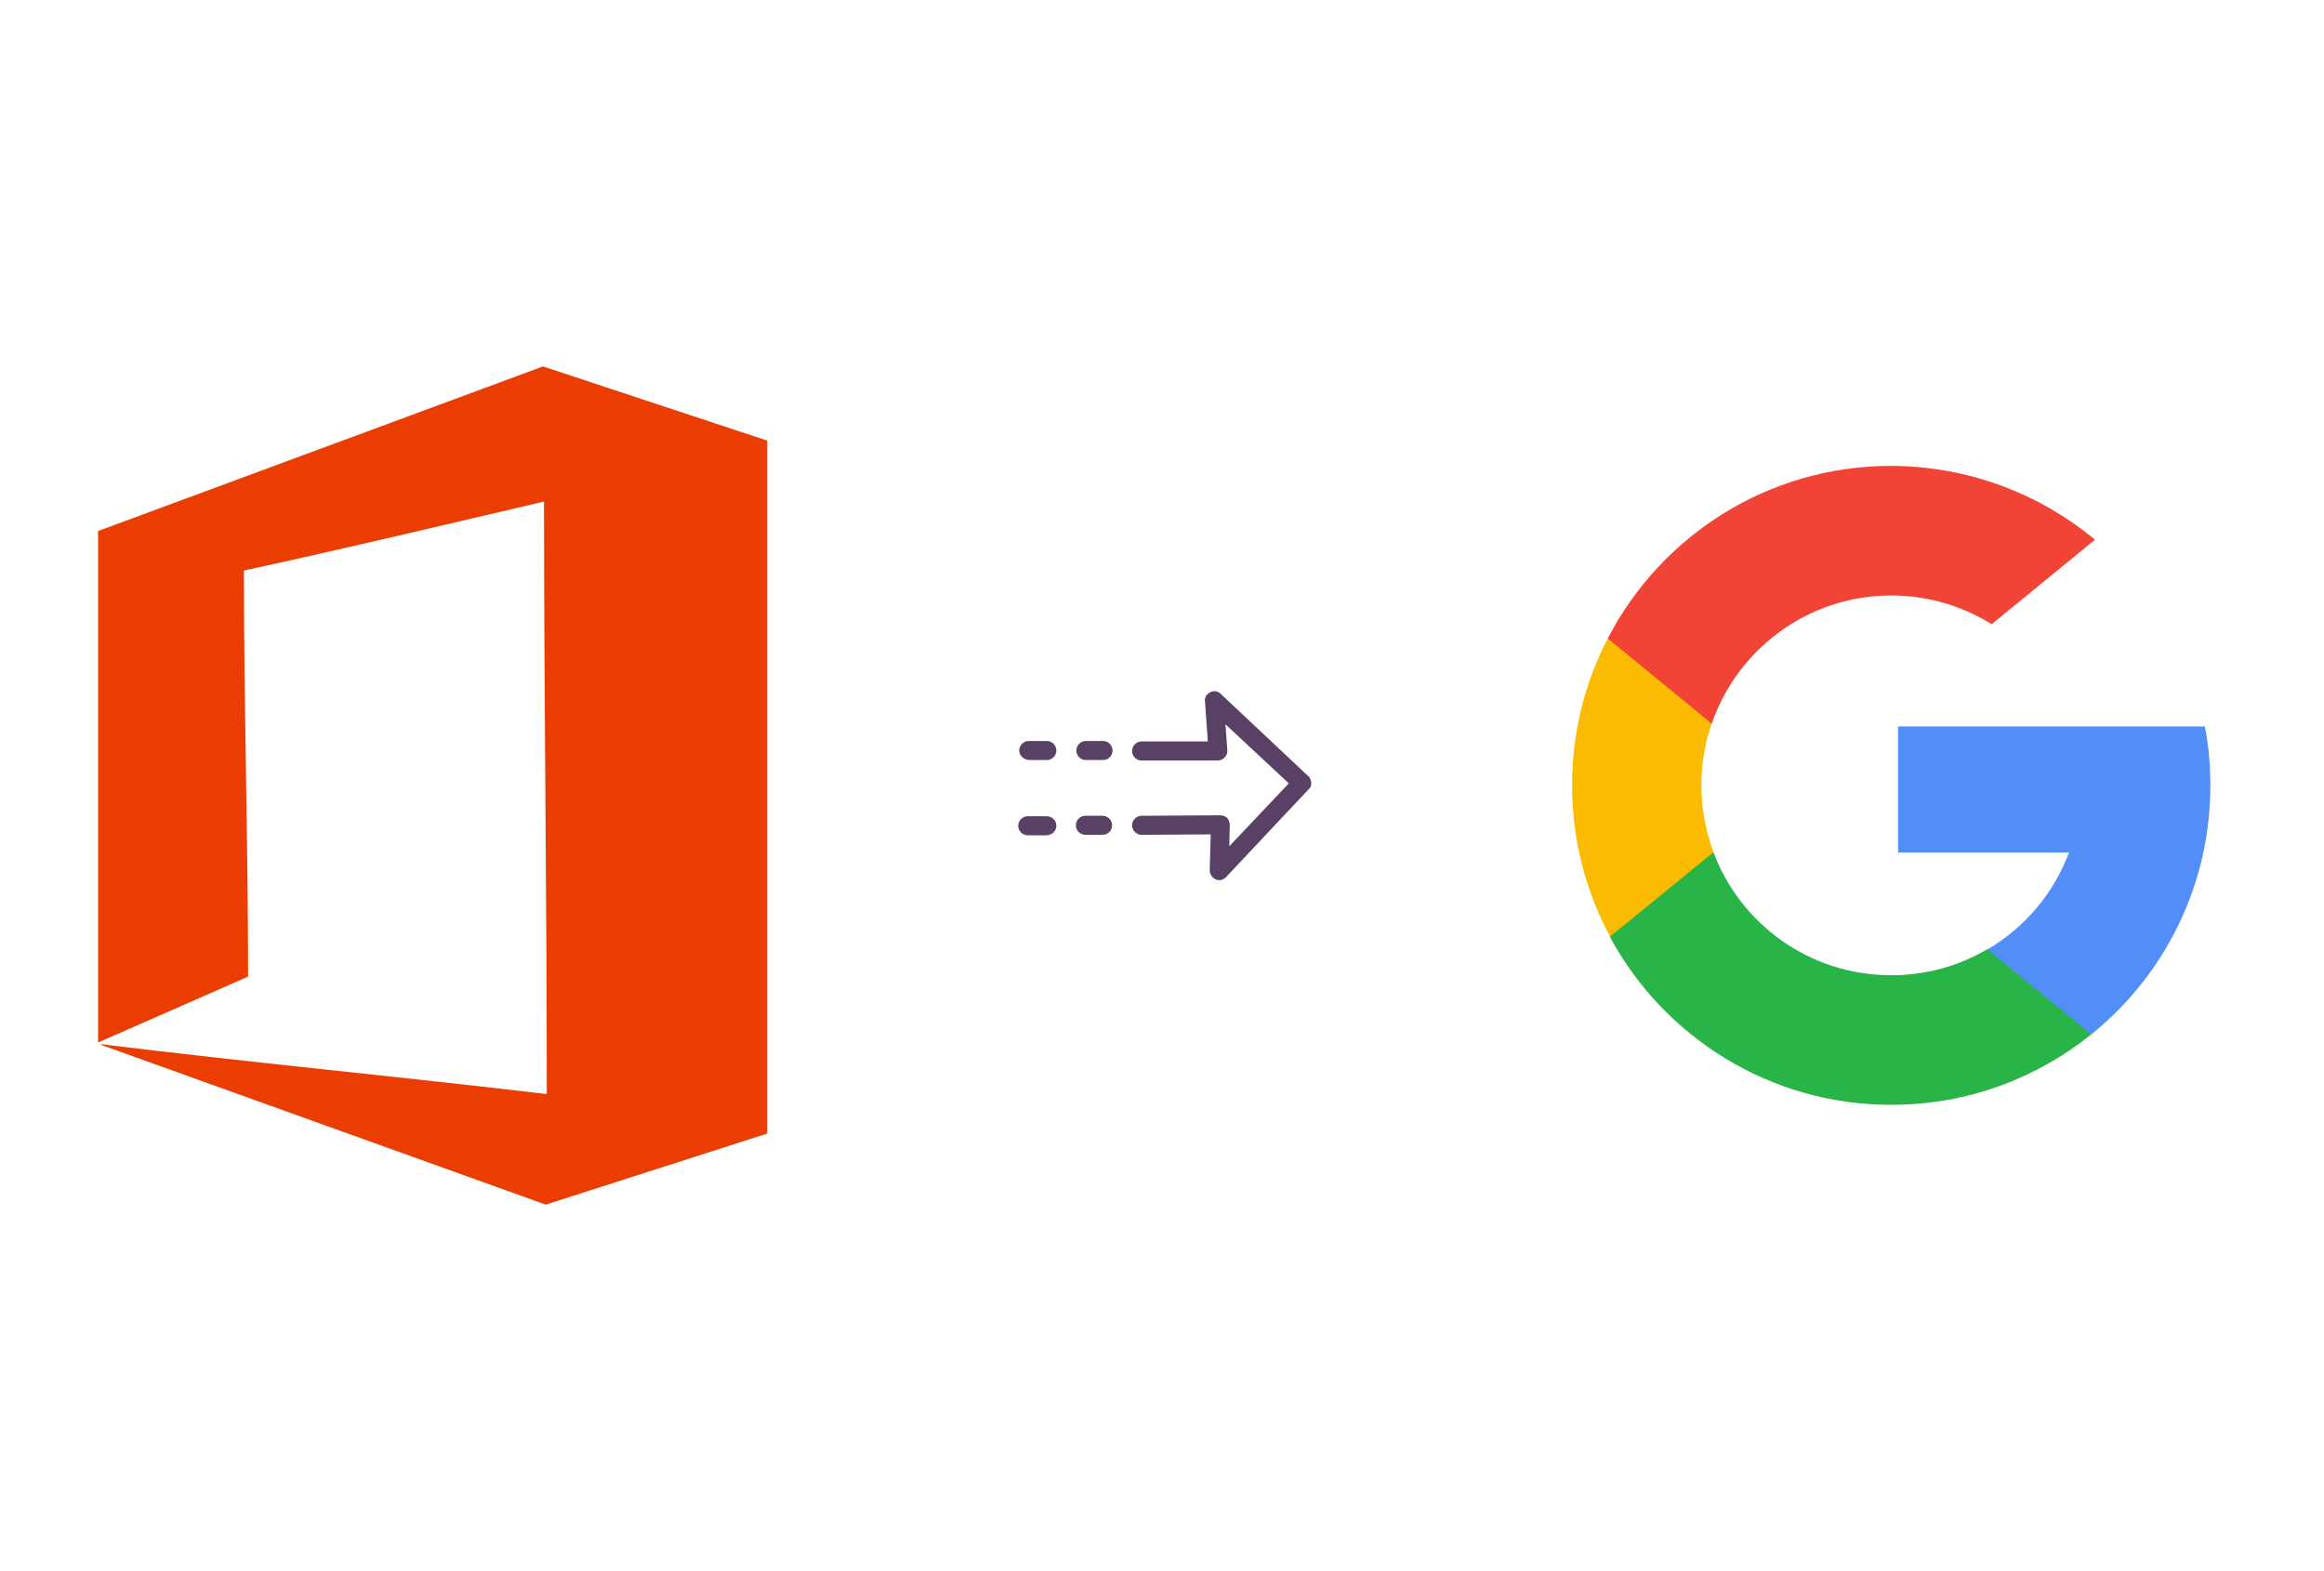 <?xml version="1.0" encoding="utf-8"?>
<!DOCTYPE svg PUBLIC "-//W3C//DTD SVG 1.1//EN" "http://www.w3.org/Graphics/SVG/1.1/DTD/svg11.dtd">
<svg x="0" y="0" width="392" height="265" xml="http://www.w3.org/XML/1998/namespace" xmlns="http://www.w3.org/2000/svg" xmlns:xlink="http://www.w3.org/1999/xlink" xmlns:xml="http://www.w3.org/XML/1998/namespace" version="1.1">
  <svg x="246" y="57" width="146" height="151" viewBox="0, 0, 249.8, 257.7" xml:space="preserve" id="Layer_1" enable-background="new 0 0 249.8 257.7" xmlns="http://www.w3.org/2000/svg" xmlns:xlink="http://www.w3.org/1999/xlink" xmlns:xml="http://www.w3.org/XML/1998/namespace" version="1.1">
    <g>
      <path d="M73.6 148.1 L67.2 172 L43.8 172.5 C36.8 159.5 32.8 144.6 32.8 128.8 C32.8 113.5 36.5 99.1 43.1 86.4 L43.1 86.4 L64 90.2 L73.1 110.9 C71.2 116.5 70.1 122.5 70.1 128.7 C70.1 135.6 71.4 142.1 73.6 148.1 z" style="fill:#FBBB00;" />
      <path d="M215.4 111.7 C216.5 117.3 217 123 217 128.9 C217 135.5 216.3 141.9 215 148.1 C210.5 169.2 198.8 187.7 182.6 200.7 L182.6 200.7 L156.3 199.4 L152.6 176.2 C163.4 169.9 171.8 160 176.2 148.2 L126.9 148.2 L126.9 111.8 L176.9 111.8 L215.4 111.8 L215.4 111.7 z" style="fill:#518EF8;" />
      <path d="M182.6 200.7 L182.6 200.7 C166.8 213.4 146.8 221 124.9 221 C89.8 221 59.3 201.4 43.7 172.5 L73.6 148.1 C81.4 168.9 101.4 183.6 124.9 183.6 C135 183.6 144.5 180.9 152.6 176.1 L182.6 200.7 z" style="fill:#28B446;" />
      <path d="M183.7 57.9 L153.9 82.3 C145.5 77.1 135.6 74 124.9 74 C100.9 74 80.5 89.5 73.1 111 L43.1 86.4 L43.1 86.4 C58.4 56.8 89.3 36.6 124.9 36.6 C147.3 36.7 167.8 44.7 183.7 57.9 z" style="fill:#F14336;" />
    </g>
  </svg>
  <svg x="146" y="82" width="101" height="101" viewBox="0, 0, 68, 125.7" xml:space="preserve" id="Layer_1#1" enable-background="new 0 0 68 125.7" xmlns="http://www.w3.org/2000/svg" xmlns:xlink="http://www.w3.org/1999/xlink" xmlns:xml="http://www.w3.org/XML/1998/namespace" version="1.1">
    <g>
      <path d="M5.4 57.5 L9.2 57.5 C10.3 57.5 11.2 56.6 11.2 55.5 L11.2 55.5 C11.2 54.4 10.3 53.5 9.2 53.5 L5.4 53.5 C4.9 53.5 4.4 53.7 4 54.1 C3.6 54.5 3.4 55 3.4 55.5 C3.4 56.5 4.3 57.4 5.4 57.5 z" style="fill:#594165;" />
      <path d="M22.9 71.2 L22.9 71.2 C22.9 70.1 22 69.2 20.9 69.2 L17.3 69.2 C16.2 69.2 15.3 70.1 15.3 71.2 L15.3 71.2 C15.3 72.3 16.2 73.2 17.3 73.2 L20.9 73.2 C22 73.2 22.9 72.3 22.9 71.2 z" style="fill:#594165;" />
      <path d="M15.4 55.5 L15.4 55.5 C15.4 56.6 16.3 57.5 17.4 57.5 L21 57.5 C22.1 57.5 23 56.6 23 55.5 L23 55.5 C23 54.4 22.1 53.5 21 53.5 L17.4 53.5 C16.3 53.5 15.4 54.4 15.4 55.5 z" style="fill:#594165;" />
      <path d="M64.7 62.1 L64.7 62.1 C64.6 61.6 64.4 61.2 64.1 60.9 L45.7 43.6 C44.9 42.8 43.7 42.9 42.9 43.7 C42.5 44.1 42.3 44.7 42.4 45.2 L43 53.6 L29.1 53.6 C28 53.6 27.1 54.5 27.1 55.6 L27.1 55.6 C27.1 56.7 28 57.6 29.1 57.6 L45.1 57.6 C45.1 57.6 45.1 57.6 45.1 57.6 C45.6 57.6 46.1 57.4 46.5 57 C46.9 56.6 47.1 56.1 47.1 55.6 L46.7 50 L60 62.4 L47.5 75.6 L47.6 71.1 C47.6 70.6 47.4 70.1 47.1 69.7 C46.7 69.3 46.2 69.1 45.6 69.1 L29.1 69.2 C28 69.2 27.1 70.1 27.1 71.2 L27.1 71.2 C27.1 72.3 28 73.2 29.1 73.2 L43.6 73.1 L43.4 80.6 C43.4 81.6 44.1 82.6 45.2 82.7 C45.8 82.8 46.4 82.5 46.8 82.1 L64.1 63.7 C64.6 63.3 64.8 62.7 64.7 62.1 z" style="fill:#594165;" />
      <path d="M11.2 71.3 C11.2 70.2 10.3 69.3 9.2 69.3 L5.2 69.3 C4.1 69.3 3.2 70.2 3.2 71.3 C3.2 72.4 4.1 73.3 5.2 73.3 L9.2 73.3 C10.3 73.2 11.2 72.4 11.2 71.3 L11.2 71.3 z" style="fill:#594165;" />
    </g>
  </svg>
  <svg x="0" y="57" width="146" height="151" viewBox="0, 0, 249.8, 257.7" xml:space="preserve" id="Layer_1#2" enable-background="new 0 0 249.8 257.7" xmlns="http://www.w3.org/2000/svg" xmlns:xlink="http://www.w3.org/1999/xlink" xmlns:xml="http://www.w3.org/XML/1998/namespace" version="1.1">
    <path d="M156.7 7.9 L28.3 55.4 L28.3 203 C28.5 202.9 28.8 202.8 29 202.7 C43.2 196.5 57.5 190.2 71.6 184 C71.6 146.2 70.4 106.1 70.4 68.3 C70.4 67.8 70.4 67.4 70.4 66.8 C100.9 60.2 128.6 53.5 157 46.9 C157 103.7 157.8 161 157.8 217.9 C114.9 212.8 72.2 208.8 29.2 203.5 C29.2 203.6 29.2 203.6 29.2 203.7 C29.6 203.8 29.9 204 30.3 204.1 C72.6 219.3 114.9 234.5 157.2 249.7 C157.3 249.7 157.4 249.7 157.5 249.8 L221.4 229.3 L221.4 29.3 L156.7 7.9 z" style="fill:#EB3D01;" />
  </svg>
</svg>